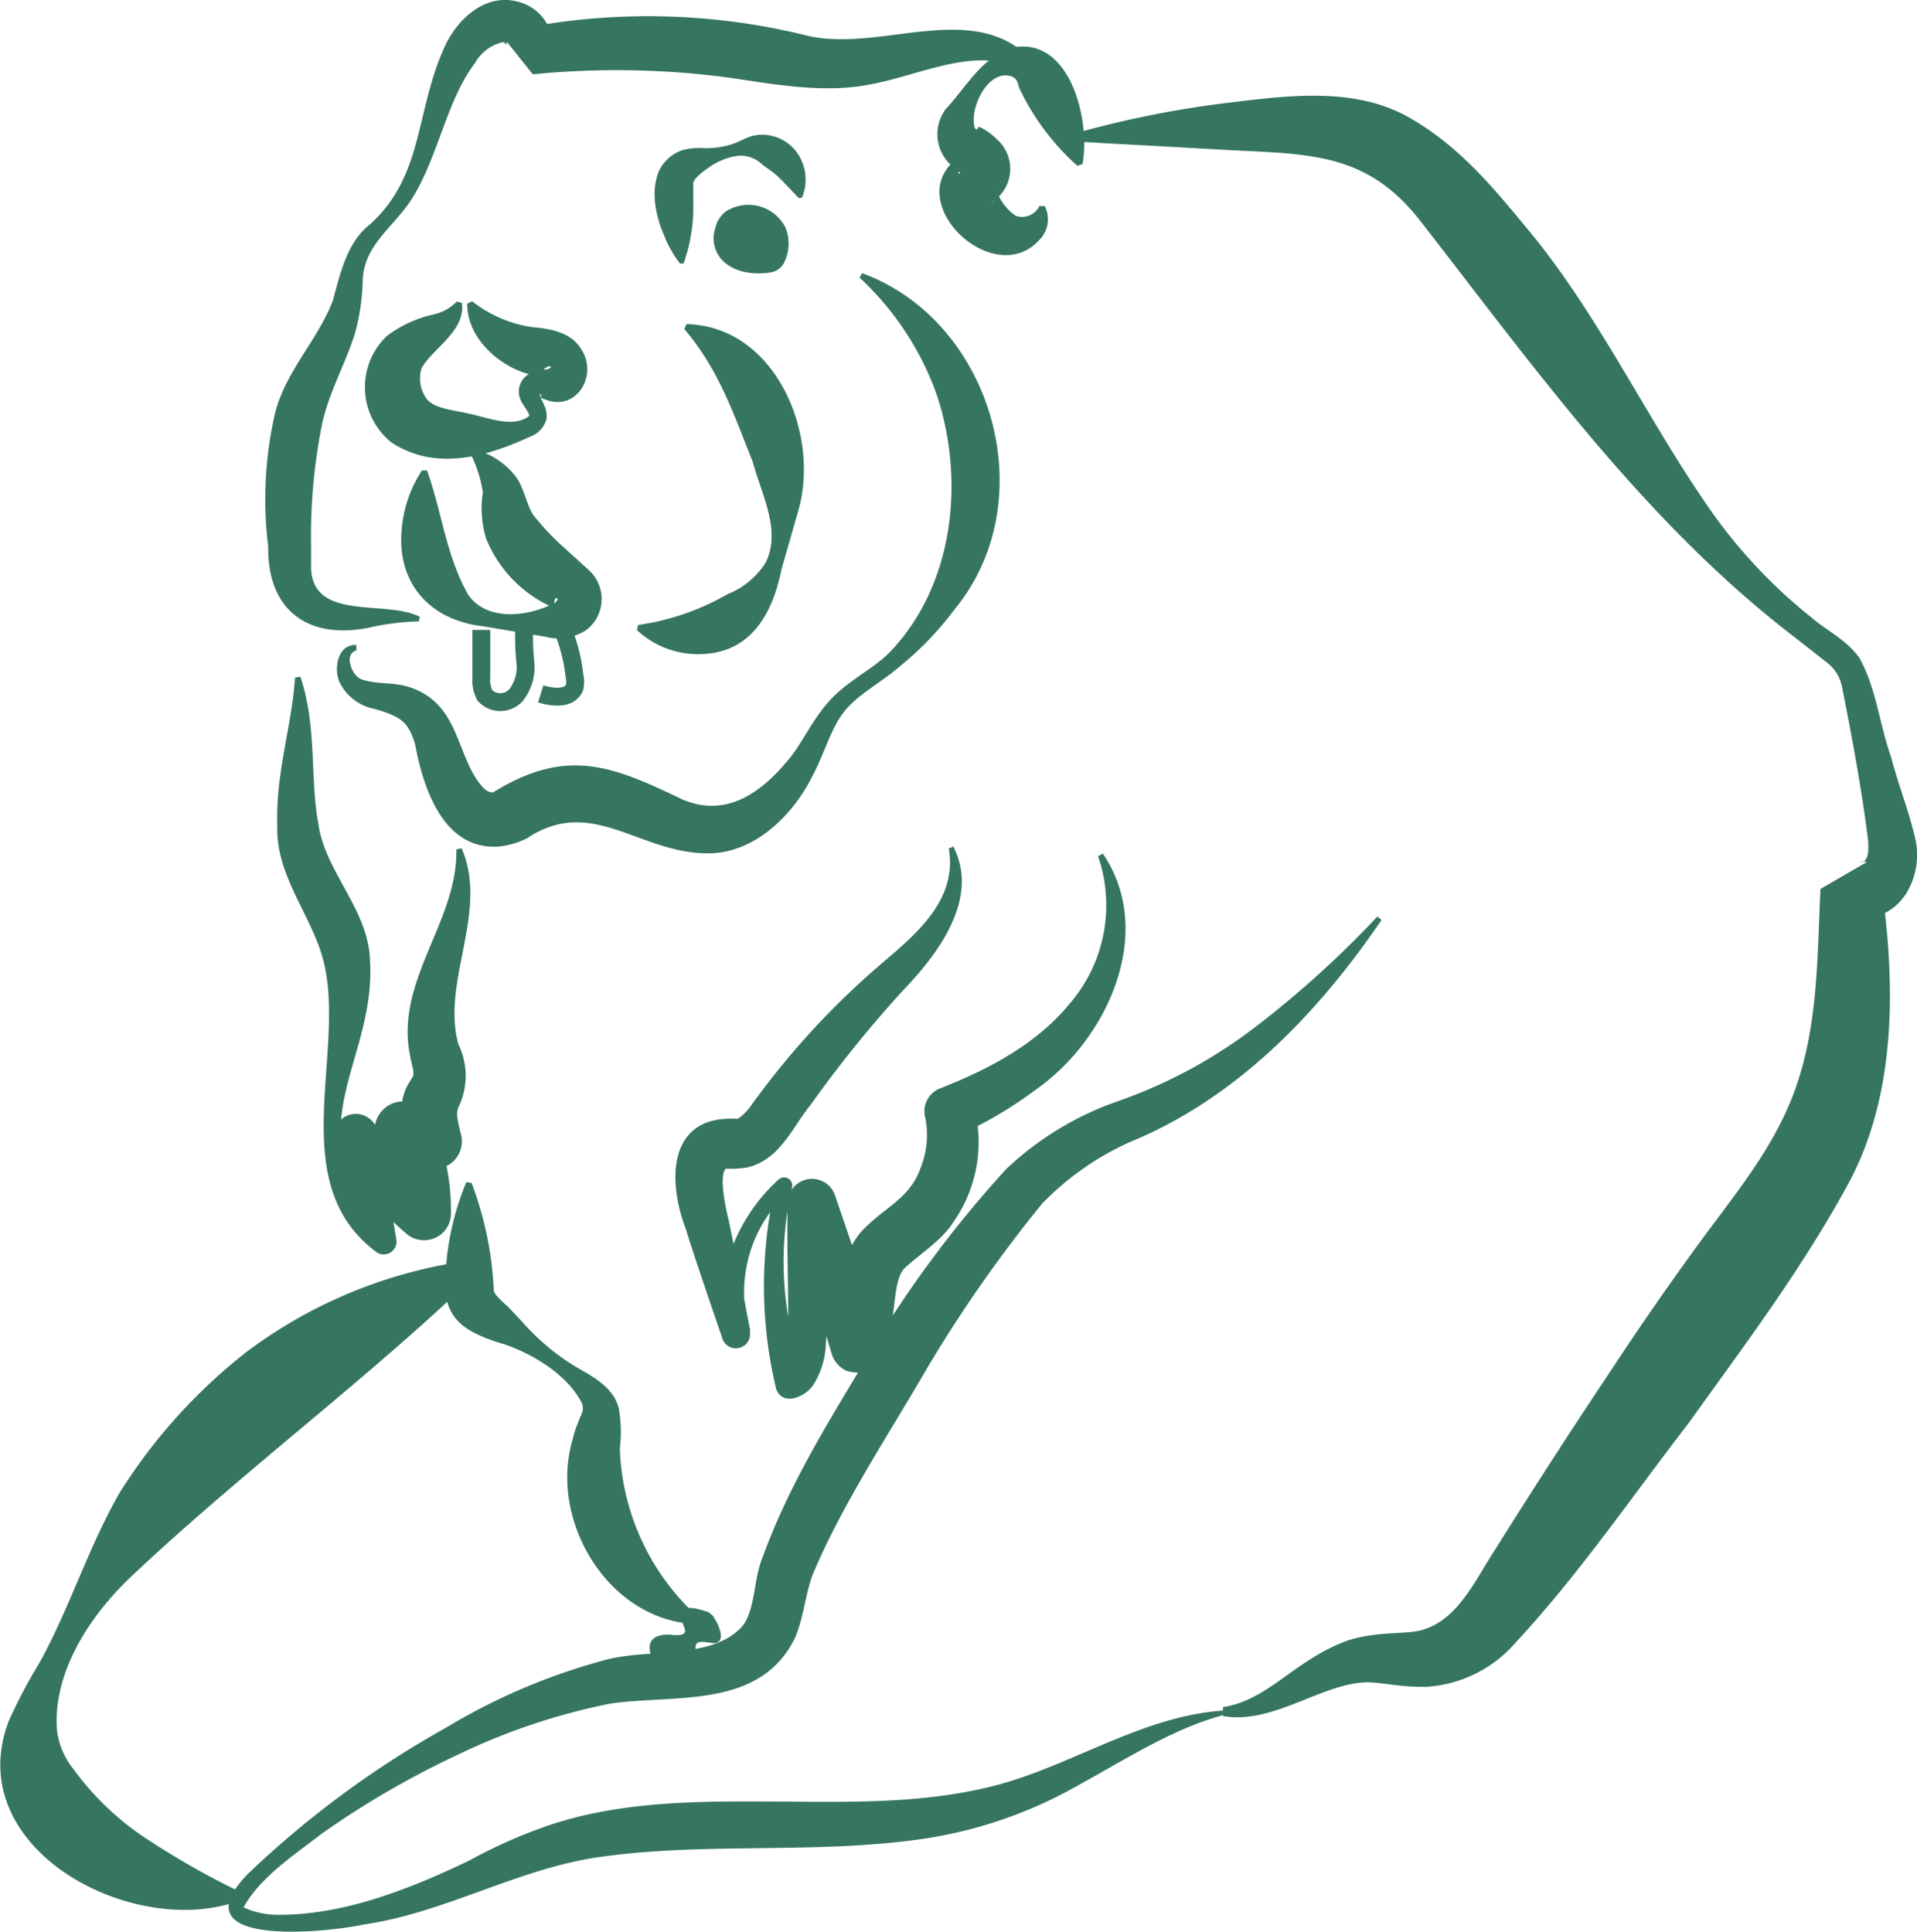 <svg xmlns="http://www.w3.org/2000/svg" viewBox="0 0 124.3 125.28"><g id="Layer_2" data-name="Layer 2"><g id="Layer_1-2" data-name="Layer 1"><path d="M69.86,10.76a15.91,15.91,0,0,1-3.78-5.07C66,5.44,66,5.2,65.7,5c-1.58-.69-2.9,2.06-2.49,3.3.08.12.16.11.2,0s0-.1.24,0A3.76,3.76,0,0,1,64.6,9a2.55,2.55,0,0,1-.13,4c-.13.11-.16.17-.08.1s.33-.68.25-.71A3.18,3.18,0,0,0,65.87,14a1.26,1.26,0,0,0,1.53-.64l.34,0a1.88,1.88,0,0,1-.33,2.18c-3,3.38-9.21-2.61-5.17-5.4.1,0,.06,0,0,.12s-.22,1.06,0,1c.08,0-.12-.17-.38-.39a2.72,2.72,0,0,1-.51-3.83c1.4-1.5,2.21-3.22,4.26-3.95,3.78-.78,5.11,4.72,4.58,7.55l-.33.11Z" style="fill:#367660"/><path d="M49.86,15.21a1.54,1.54,0,0,0-2.14-.54.83.83,0,0,0-.23.47.87.87,0,0,0,0,.64c.2.58,1.14.93,2.31.74A1.57,1.57,0,0,0,49.86,15.21Z" style="fill:none;stroke:#367660;stroke-linecap:round;stroke-linejoin:round;stroke-width:2.318px"/><path d="M51.8,12.85c-.54-.55-.94-1-1.35-1.39s-.74-.55-1.07-.83a2,2,0,0,0-1.58-.52,4.26,4.26,0,0,0-1.85.76,5,5,0,0,0-.71.57.9.9,0,0,0-.29.42c0,.08,0,.07,0,.11l0,.27c0,.24,0,.54,0,.85a10.85,10.85,0,0,1-.63,4l-.23,0a7.46,7.46,0,0,1-1.06-1.9,7.19,7.19,0,0,1-.55-2,4.94,4.94,0,0,1,0-1.15,4.16,4.16,0,0,1,.16-.72,2.24,2.24,0,0,1,.45-.79,2.51,2.51,0,0,1,1.26-.82,4.44,4.44,0,0,1,1.17-.11,5.29,5.29,0,0,0,2-.27c.33-.11.65-.29,1-.43A2.58,2.58,0,0,1,50,8.8a2.79,2.79,0,0,1,2,1.68A3,3,0,0,1,52,12.82Z" style="fill:#367660"/><path d="M30.62,19.54a8.15,8.15,0,0,0,3.93,1.68c1,.08,2.45.29,3.12,1.4,1.15,1.7-.29,4.12-2.34,3.28a.81.81,0,0,1-.27-.13s.08-.13,0-.18,0-.14-.06-.06c.07.54.51.82.44,1.63a1.68,1.68,0,0,1-1,1.13c-2.82,1.31-6.2,2.31-9.08.39a4.6,4.6,0,0,1-.28-6.89,7.86,7.86,0,0,1,3-1.39,3.06,3.06,0,0,0,1.54-.84l.33.08c.25,1.85-1.9,2.94-2.62,4.25a2.27,2.27,0,0,0,.35,2c.53.62,1.69.69,2.64.92,1.24.23,2.92,1,4,.16,0-.22-.46-.74-.59-1.1a1.32,1.32,0,0,1,.86-1.74c.3-.09.53-.12.71-.16.36,0,.58-.24.26-.21a.82.82,0,0,0-.47.48c-.1.12.09.25,0,.24a3.47,3.47,0,0,0-.42-.14C32.61,24,30.25,22,30.3,19.69l.32-.15Z" style="fill:#367660"/><path d="M27.7,30.54c1,2.86,1.22,5.45,2.64,8,1.21,1.79,3.89,1.46,5.61.57.16-.12.26-.27.19-.29s-.11-.09-.18.1a.73.73,0,0,0,0,.38c0,.11.07.15,0,.14a8.28,8.28,0,0,1-4.44-4.51,6.73,6.73,0,0,1-.21-3,8.64,8.64,0,0,0-.81-2.53l.24-.25A4.85,4.85,0,0,1,33.51,31c.51.75.7,2,1.16,2.51a16.68,16.68,0,0,0,2,2.09L38.21,37A2.53,2.53,0,0,1,38,40.87a3.31,3.31,0,0,1-2.65.42l-4-.67c-3.43-.38-5.6-2.75-5.31-6.2a8.15,8.15,0,0,1,1.32-3.91l.35,0Z" style="fill:#367660"/><path d="M31.21,40.85l0,3.07a2.16,2.16,0,0,0,.23,1.18,1.37,1.37,0,0,0,2,0,2.91,2.91,0,0,0,.62-2.19A15,15,0,0,1,34,40.6" style="fill:none;stroke:#367660;stroke-miterlimit:10;stroke-width:1.159px"/><path d="M35.06,45c.78.24,1.88.35,2.19-.41a1.59,1.59,0,0,0,0-.75,11,11,0,0,0-1-3.55" style="fill:none;stroke:#367660;stroke-miterlimit:10;stroke-width:1.159px"/><path d="M27.1,40.3a16.31,16.31,0,0,0-3.2.41c-3.9.78-6.56-1.1-6.51-5.26a25,25,0,0,1,.43-8.59c.67-2.77,2.8-4.82,3.76-7.36.44-1.59.85-3.52,2.13-4.71,3.85-3.2,3.15-7.58,5.18-11.88C29.67,1.27,31.41-.42,33.5.09a3,3,0,0,1,2.23,3.8L34.05,1.8a42.85,42.85,0,0,1,18,.44C57,3.61,63.31-.37,67.17,4.19A3.7,3.7,0,0,1,68,6.46l-.34,0c-2.13-4.62-7.42-1.67-11.17-1-3,.63-6.32,0-9.2-.42a54.84,54.84,0,0,0-12.74-.22l-1.68-2.1a.34.34,0,0,0,0,.26s0,0,0-.06a.75.75,0,0,0-.14-.12s0-.06-.16-.06A2.79,2.79,0,0,0,30.8,4.09c-1.84,2.4-2.39,6.12-4.11,8.83-1.19,1.83-3.12,3-3.17,5.3A14.11,14.11,0,0,1,23,21.67c-.68,2.13-1.73,3.86-2.15,6a36.89,36.89,0,0,0-.68,7.73c0,.55,0,1.1,0,1.52.21,3.38,4.82,1.95,7.05,3.08l-.08.34Z" style="fill:#367660"/><path d="M69.84,8.61a66.38,66.38,0,0,1,10.25-2c3.63-.44,7.84-.94,11.26,1s5.68,4.81,8.08,7.71c4.37,5.43,7.29,11.67,11.18,17.33A33.37,33.37,0,0,0,117.4,40c1,.88,2.31,1.47,3.16,2.66,1.12,2,1.3,4.32,2.06,6.43.41,1.61,1.11,3.4,1.51,5.06a4.79,4.79,0,0,1-.49,3.73A3.55,3.55,0,0,1,119,59.23l3-1.74c.9,6.26,1,13.49-2.17,19.3-3,5.53-6.71,10.43-10.35,15.52-3.86,5-7.23,10-11.6,14.64a8.34,8.34,0,0,1-5.33,2.44c-2,.06-3.3-.42-4.44-.25-2.74.31-5.76,2.69-8.81,2.15v-.58c3-.46,4.66-3.11,8.15-4.34,1.86-.58,3.62-.37,4.69-.64,2.41-.66,3.47-3.21,4.89-5.37q3.65-5.83,7.47-11.55Q107,85,109.69,81.29c2.63-3.67,5.37-6.75,6.78-10.84s1.36-8.32,1.57-12.8l3-1.74c-.22-.1-.45,0-.41,0,.55,0,.52-.78.51-1.3-.38-3.18-1.07-6.88-1.69-10a2.63,2.63,0,0,0-1-1.65l-2-1.57C106.77,34,99.61,24,92.26,14.54,88.91,10.11,85.42,10,80.19,9.76L69.9,9.19l-.06-.58Z" style="fill:#367660"/><path d="M41.38,40.53a16.16,16.16,0,0,0,5.8-2,5.19,5.19,0,0,0,2.44-2c1.09-2.09-.27-4.52-.8-6.55-1.25-3.13-2.2-6-4.45-8.64l.14-.32c5.81.13,8.73,7.21,7.22,12.21l-1.06,3.7c-.6,3-2.1,5.62-5.64,5.49a5.77,5.77,0,0,1-3.73-1.56l.08-.34Z" style="fill:#367660"/><path d="M55.91,17.72c8.43,3.09,11.82,14.7,6,21.78a20.26,20.26,0,0,1-3.5,3.66c-1.26,1.11-2.79,1.86-3.68,3s-1.27,2.73-2.11,4.28c-1.19,2.35-3.59,4.83-6.57,4.9-4.52.1-7.6-3.79-11.84-1a5,5,0,0,1-1.78.55c-3.68.34-5-3.83-5.51-6.6-.44-1.53-1-1.83-2.61-2.31A3.21,3.21,0,0,1,22,44.21c-.37-.89-.09-2.45,1.11-2.38l0,.35c-.67.21-.45,1.07-.1,1.53a1,1,0,0,0,.64.41c1.25.34,2.31,0,3.76.82,2.43,1.35,2.31,4.41,3.93,6.15.25.22.42.34.66.28,4.73-2.92,7.7-1.71,12.17.44,2.74,1.22,5-.22,6.83-2.4,1-1.13,1.62-2.7,2.82-4s2.76-2,3.83-3.07c4.23-4.36,4.92-11.19,3.1-16.71A19.09,19.09,0,0,0,55.73,18l.18-.29Z" style="fill:#367660"/><path d="M61.86,55c1.65,3.33-1.09,6.93-3.27,9.19a78.8,78.8,0,0,0-6,7.42c-1.24,1.52-2,3.61-4.17,4.11a7.15,7.15,0,0,1-1.37.07c-.09,0,0,0,0,0-.44.52,0,2.55.2,3.34l.49,2.4.91,4.8-1.79.44A11.47,11.47,0,0,1,50.5,76.48a.53.53,0,0,1,.86.52,21.36,21.36,0,0,0,.85,12.43l-1.36-.65c.07-.06.15-.17.22-.51.12-3.36-.07-6.87,0-10.26a1.58,1.58,0,0,1,3.1-.41l3.11,9.1L54,86.53a28.64,28.64,0,0,0,.55-3.86,6,6,0,0,1,1.27-2.77c1.53-1.65,3.16-2.11,3.88-4.18A5.71,5.71,0,0,0,60,72.51a1.6,1.6,0,0,1,.94-1.92c3.22-1.26,6.29-2.9,8.41-5.49a9.77,9.77,0,0,0,1.85-9.57l.31-.17c3.47,5.1.3,12.06-4.34,15.3A26.1,26.1,0,0,1,62.2,73.6l.94-1.91a9.05,9.05,0,0,1-1.34,7.59c-.73,1.18-2.38,2.21-3.18,3-1.23,1.28.1,7.64-3.71,6.63a1.82,1.82,0,0,1-1-1.16l-2.69-9.23,3.1-.41c-.21,3-.45,6-.77,9a5.22,5.22,0,0,1-.84,2.74c-.5.73-1.94,1.38-2.38.24a28.5,28.5,0,0,1,0-13.37l.85.52a8.81,8.81,0,0,0-2.57,9.06.92.92,0,1,1-1.79.44c-.53-1.54-1.87-5.45-2.34-7-1.24-3.22-1.16-7.46,3.31-7.18.06,0,.47-.24.91-.86a52,52,0,0,1,8.39-9.15c2.35-2,5-4.18,4.43-7.53l.33-.12Z" style="fill:#367660"/><path d="M19.47,43.87c1.09,3.18.63,6.64,1.16,9.48.4,3.15,3.25,5.59,3.36,8.91C24.23,66,22.6,69,22.19,72c-.43,2.77.28,6.52,3.06,7.67l-1.25,1c-.77-2.18-1.6-4.34-2.31-6.53a1.45,1.45,0,0,1,2.56-1.29,18.58,18.58,0,0,0,4.28,4.43l-2.84,1.4a12.41,12.41,0,0,0-1.22-4.6,1.86,1.86,0,0,1,.89-2.48c1.13-.52,2.21.3,3.28.6l-2.41,2.16c-.25-.88-.49-3,.32-4.18l.21-.35c.15-.23-.09-.84-.17-1.36-1-4.88,3.1-8.69,3-13.38l.34-.08c1.79,4.12-1.33,8.62-.21,12.71a4.65,4.65,0,0,1,0,4.1c-.16.45-.06.75.16,1.71a1.79,1.79,0,0,1-1.27,2.22c-1.06.24-2-.44-3-.69l2.3-2.57a14,14,0,0,1,1.33,6.12,1.73,1.73,0,0,1-1.73,1.82A1.75,1.75,0,0,1,26.34,80a20.14,20.14,0,0,1-4.48-5.47l2.67-1.14c.45,2.31.78,4.65,1.17,7a.83.83,0,0,1-1.27.83c-5.95-4.41-2.09-12.59-3.38-18.58-.66-3.08-3.15-5.69-3.07-9-.12-3.55.94-6.5,1.15-9.7l.34-.05Z" style="fill:#367660"/><path d="M79.53,111.17c-3.42.89-6.33,2.81-9.46,4.52a28.87,28.87,0,0,1-10.33,3.58c-7,1-14.16.17-21.06,1.19-5.22.79-9.89,3.61-15.15,4.36-2.53.54-12.08,1.48-7.46-3.29A63,63,0,0,1,29,112a39.81,39.81,0,0,1,10-4.28c2.83-.88,7.1,0,9.13-2.25.85-1.07.73-3,1.28-4.38,1.92-5.3,4.8-9.62,7.63-14.44a73.73,73.73,0,0,1,8.2-10.83,20.13,20.13,0,0,1,7.29-4.42,32,32,0,0,0,9-4.9,65,65,0,0,0,7.78-7.06l.27.22c-4,5.89-9.24,11.41-16,14.27a18.3,18.3,0,0,0-6,4.12,88.09,88.09,0,0,0-7.4,10.57c-2.49,4.31-5.58,8.94-7.49,13.51-.48,1.3-.54,2.56-1.1,4-2.24,4.76-7.83,3.74-12,4.35a41.13,41.13,0,0,0-9.74,3.24,57.68,57.68,0,0,0-9.06,5.25c-1.78,1.39-3.89,2.74-5,4.73,0,.08,0,0,0,0a5.47,5.47,0,0,0,2.3.48c4.28,0,8.49-1.68,12.34-3.52a32.84,32.84,0,0,1,5-2.23c4.33-1.5,9.1-1.62,13.52-1.6,5.26,0,10.39.27,15.44-1s9.63-4.56,15-4.9l.06.34Z" style="fill:#367660"/><path d="M46.21,104.77c.42.62.86,1.64.18,1.79-.67,0-1.57-.42-1.21.69.59,1.87-.68,2.08-2.24,1.5a2.75,2.75,0,0,1-.76-1.51c-.29-1.07.59-1.33,1.53-1.2.39,0,.67,0,.71-.25s-.56-1.07-.16-1.35.84-.15,1.68.11l.27.22Z" style="fill:#367660"/><path d="M15.58,123.24c-6.89,2.61-18.21-3.34-15-11.66a33.91,33.91,0,0,1,2-3.78c1.93-3.51,3.17-7.5,5.18-11a35.69,35.69,0,0,1,8.23-9.13,31,31,0,0,1,15.08-6l.24.52c-1,1-1.94,1.9-2.91,2.79C22,90.81,14.78,96.31,8.49,102.26c-2.65,2.51-5.05,6.16-4.8,9.88a4.91,4.91,0,0,0,1.06,2.57A18.24,18.24,0,0,0,9.13,119a52.42,52.42,0,0,0,6.49,3.72l0,.57Z" style="fill:#367660"/><path d="M30.58,76.72a22.57,22.57,0,0,1,1.44,7c.1.34.64.75,1,1.11l.8.85a15,15,0,0,0,3.42,2.9c1,.6,2.56,1.32,2.89,2.79a9,9,0,0,1,.06,2.58A15.46,15.46,0,0,0,45.41,105l-.12.33c-5.73-.09-9.73-6.61-8.17-11.94a6.43,6.43,0,0,1,.36-1.12c.21-.63.42-.74.25-1.27-.9-1.8-3.09-3.15-5-3.81-2.82-.84-4.22-1.78-3.81-5a17.58,17.58,0,0,1,1.32-5.53Z" style="fill:#367660"/></g></g></svg>